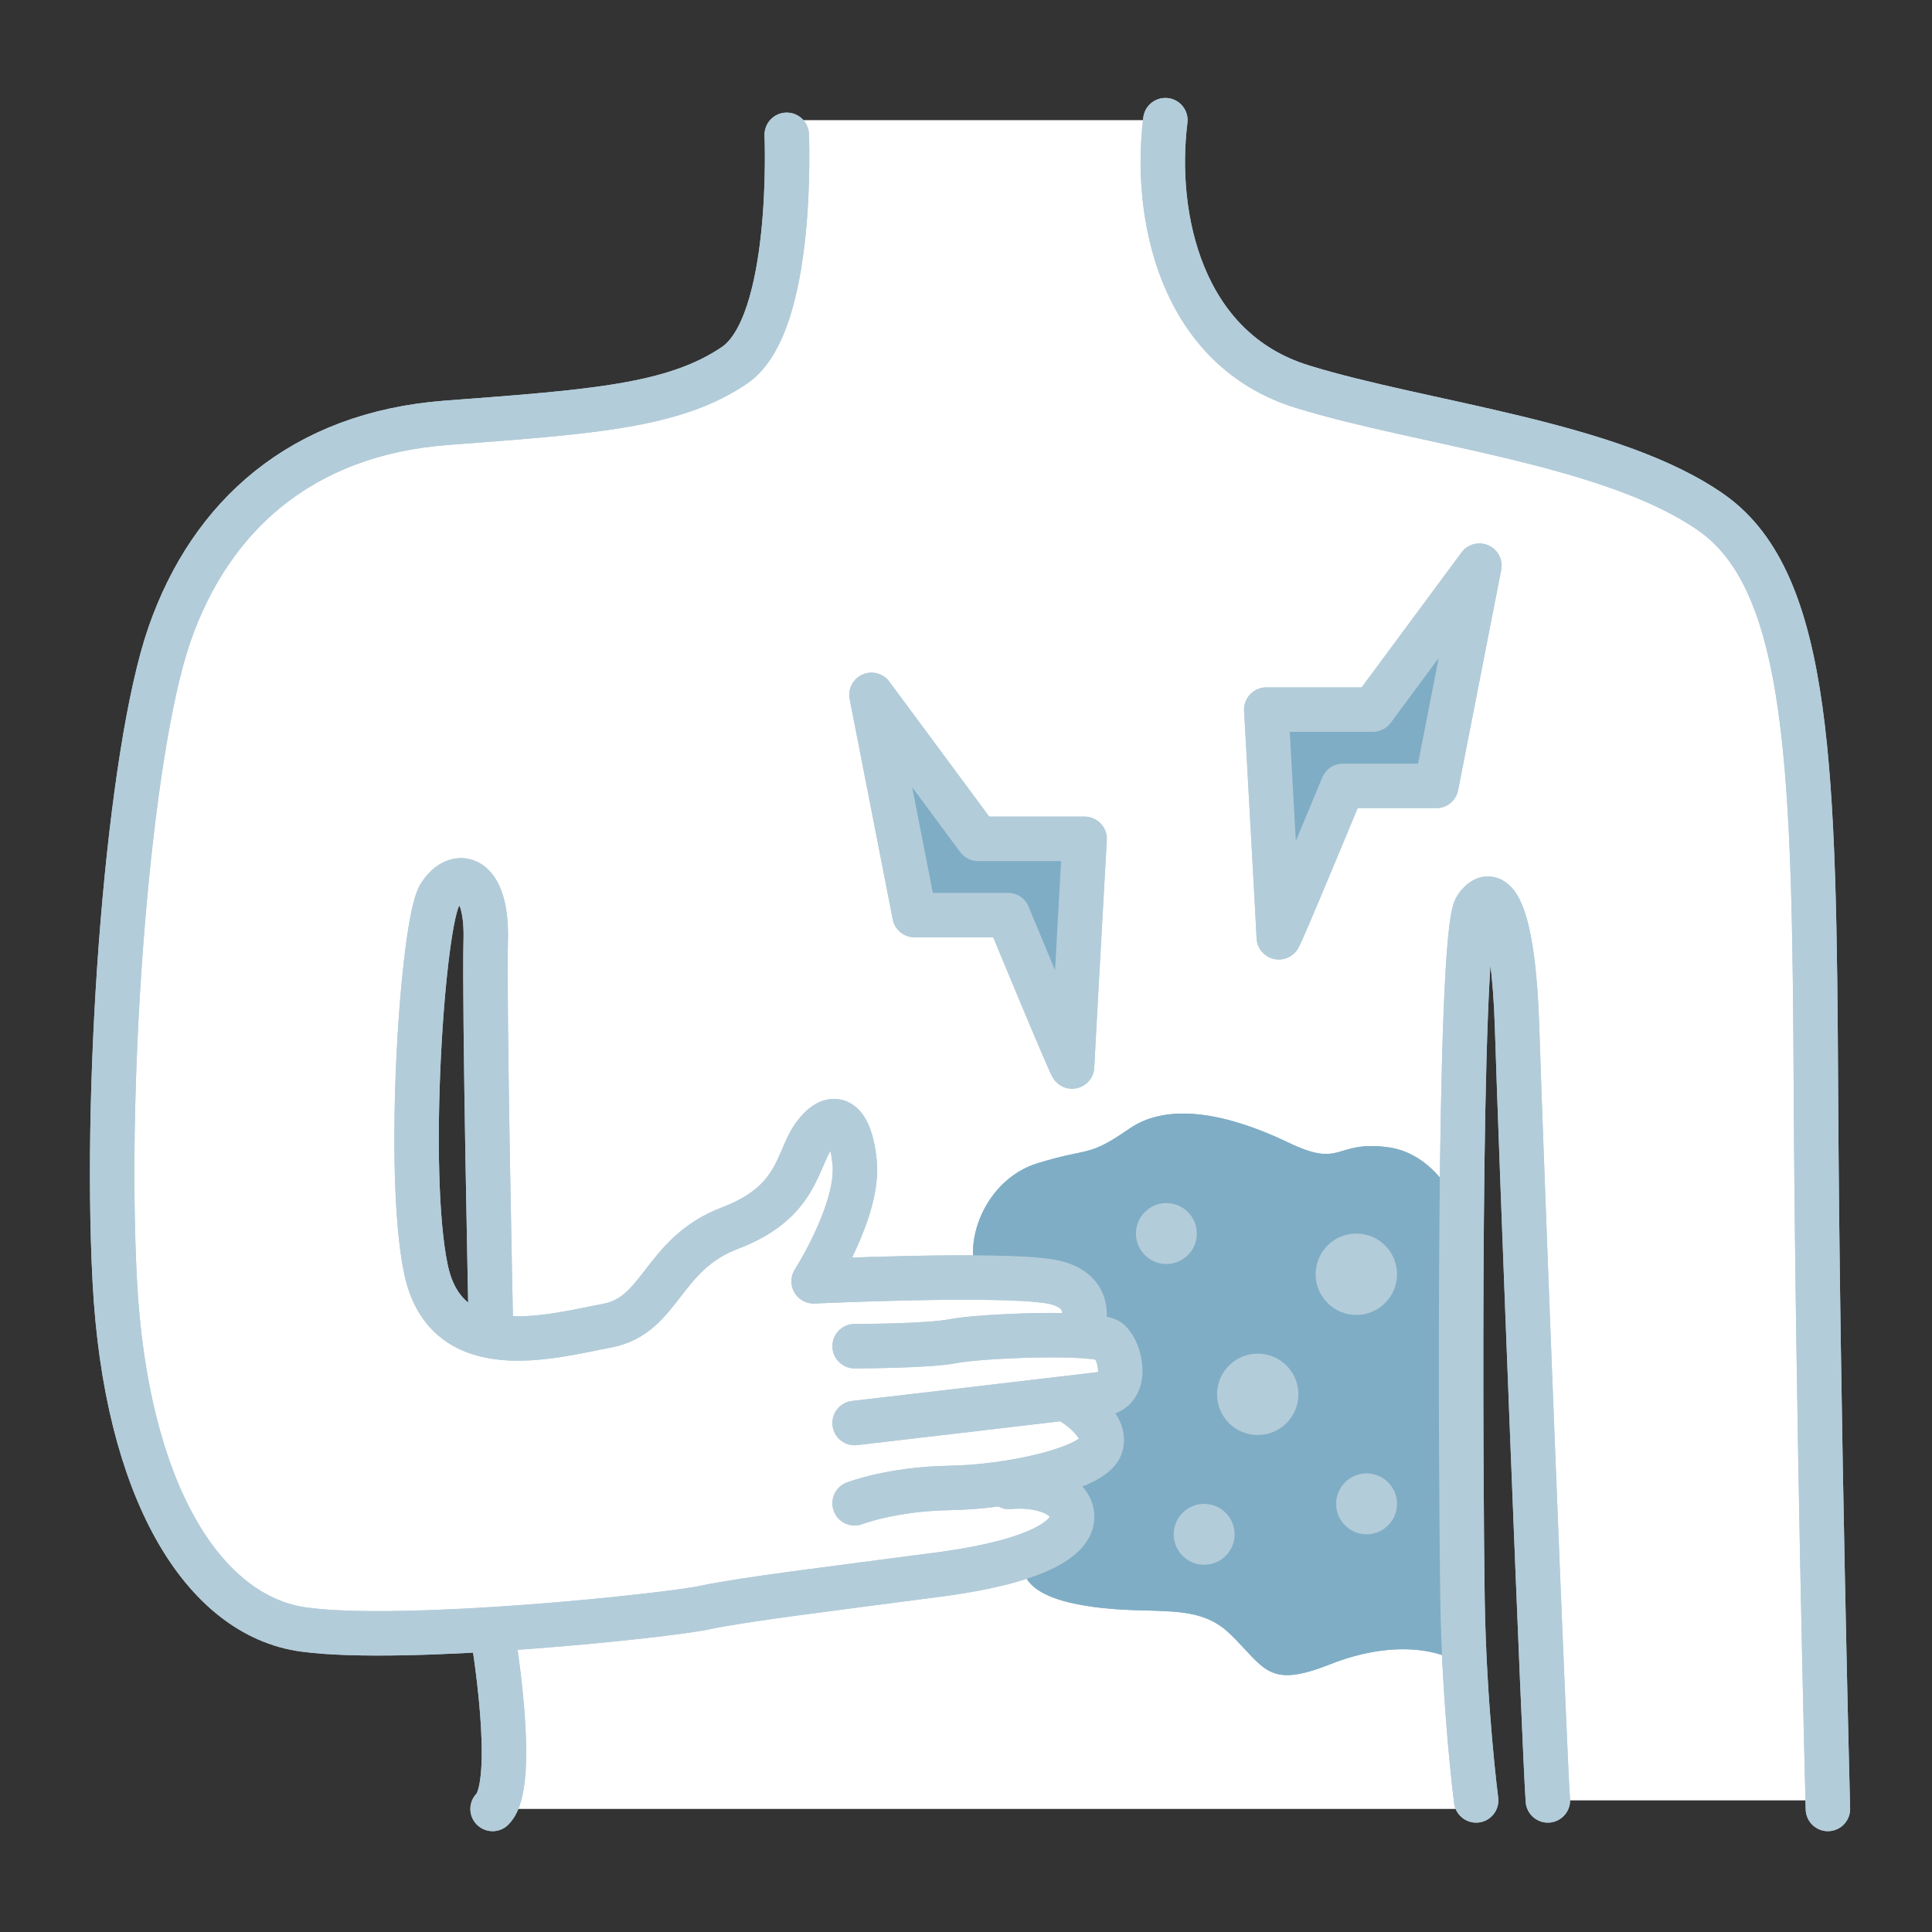 <?xml version="1.0" encoding="UTF-8"?><svg id="a" xmlns="http://www.w3.org/2000/svg" viewBox="0 0 100 100"><rect x="0" y="0" width="100" height="100" fill="#333333" stroke="none"/><path d="M93.634,41.251c-.252-9.184-1.598-15.051-9.458-16.918-7.86-1.866-15.998-1.846-19.075-5.376-3.077-3.53-4.132-4.098-4.351-6.267-.219-2.169-.43-6.471-.43-6.471h-19.599s.976,7.281-1.447,11.124c-2.423,3.843-8.413,3.726-13.778,4.359-5.365.633-14.924,2.229-16.717,11.112-1.793,8.883-3.515,26.017-2.974,35.246.541,9.23,4.612,16.108,9.93,16.286,5.319.178,9.761.195,9.761.195,0,0,.615,2.065.589,4.544s-.589,4.544-.589,4.544h50.909s-1.188-17.438-.779-30.856c.409-13.418.98-15.763,1.688-15.136s1.253,6.974,1.356,9.782c.103,2.808,1.447,35.768,1.447,35.768h14.495s-.726-42.754-.978-51.938ZM21.776,63.848c-.356-4.27.142-10.663.452-15.333.31-4.67,2.677-3.65,2.914,0,.237,3.65.256,19.546.256,19.546,0,0-3.266.057-3.622-4.213Z" fill="#fff"/><path d="M75.626,62.775s-1.11-3.068-3.843-3.403-2.287,1.116-5.076-.223-6.08-2.231-8.256-.725-2.008.944-4.741,1.783-3.927,4.14-3.079,5.92c0,0,.04-.551,2.866.102,1.834.424,2.351.595,2.537,1.22s-.034,1.405-.034,1.405c0,0,1.217-.127,1.723.998s-.102,2.151-.398,2.227-1.185.183-1.185.183c0,0,1.419,1.018.867,2.098s-2.795,2.363-2.795,2.363c0,0,1.506,1.227,1.506,2.12s-2.638,1.688-2.638,1.688c0,0-.988,1.77,2.638,2.495s6.08-.252,7.921,1.52,1.952,2.887,5.188,1.604,5.734-.781,6.8,0v-23.372Z" fill="#7fadc5"/><circle cx="70.204" cy="65.955" r="2.106" fill="#b3ccd9"/><circle cx="65.1" cy="72.17" r="2.106" fill="#b3ccd9"/><circle cx="70.734" cy="77.839" r="1.576" fill="#b3ccd9"/><circle cx="60.372" cy="63.848" r="1.576" fill="#b3ccd9"/><circle cx="62.326" cy="79.416" r="1.576" fill="#b3ccd9"/><path d="M45.108,35.966l2.229,11.4h4.84s3.319,8.025,3.316,7.834.646-11.782.646-11.782h-5.516l-5.516-7.452Z" fill="#7fadc5" stroke="#b3ccd9" stroke-linecap="round" stroke-linejoin="round" stroke-width="2.3"/><path d="M76.573,29.278l-2.229,11.4h-4.84s-3.319,8.025-3.316,7.834-.646-11.782-.646-11.782h5.516s5.516-7.452,5.516-7.452Z" fill="#7fadc5" stroke="#b3ccd9" stroke-linecap="round" stroke-linejoin="round" stroke-width="2.3"/><path d="M40.721,6.977s.426,9.796-2.697,11.925-7.382,2.413-14.906,2.981-12.209,4.827-14.338,10.931-3.407,22.714-2.839,33.503c.568,10.789,4.543,17.32,9.796,18.029s18.739-.71,20.727-1.136,6.672-.994,12.067-1.704c5.395-.71,7.098-1.987,6.956-3.123s-1.846-1.562-3.265-1.42" fill="none" stroke="#b3ccd9" stroke-linecap="round" stroke-linejoin="round" stroke-width="2.3"/><path d="M44.234,77.81s1.913-.746,4.95-.795,7.336-.972,7.778-2.121-1.468-2.298-1.468-2.298" fill="none" stroke="#b3ccd9" stroke-linecap="round" stroke-linejoin="round" stroke-width="2.3"/><path d="M44.234,73.656s11.358-1.326,12.794-1.503.994-2.21.376-2.74-6.717-.265-8.043,0-5.126.265-5.126.265" fill="none" stroke="#b3ccd9" stroke-linecap="round" stroke-linejoin="round" stroke-width="2.3"/><path d="M55.9,69.108s1.149-2.345-1.591-2.787-12.197,0-12.197,0c0,0,2.386-3.712,2.121-6.187s-1.237-2.563-2.121-1.326-.795,3.421-4.331,4.76-3.535,4.521-6.364,5.051-8.308,2.121-9.369-2.917-.177-17.942.707-19.356,2.475-1.061,2.386,2.298.265,19.886.265,19.886" fill="none" stroke="#b3ccd9" stroke-linecap="round" stroke-linejoin="round" stroke-width="2.3"/><path d="M25.496,84.543s1.326,7.762,0,9.088" fill="none" stroke="#b3ccd9" stroke-linecap="round" stroke-linejoin="round" stroke-width="2.3"/><path d="M76.405,93.189s-.619-4.773-.707-10.429-.265-34.381.707-35.796,1.944.442,2.121,6.275c.177,5.833,1.414,37.652,1.591,39.95" fill="none" stroke="#b3ccd9" stroke-linecap="round" stroke-linejoin="round" stroke-width="2.3"/><path d="M94.612,93.631s-.53-20.417-.619-37.033c-.088-16.616-.265-26.427-5.391-30.051s-14.937-4.596-21.212-6.54-7.689-8.831-7.071-13.788" fill="none" stroke="#b3ccd9" stroke-linecap="round" stroke-linejoin="round" stroke-width="2.3"/><path d="M75.626,62.775s-1.11-3.068-3.843-3.403-2.287,1.116-5.076-.223-6.08-2.231-8.256-.725-2.008.944-4.741,1.783-3.927,4.14-3.079,5.92c0,0,.04-.551,2.866.102,1.834.424,2.351.595,2.537,1.22s-.034,1.405-.034,1.405c0,0,1.217-.127,1.723.998s-.102,2.151-.398,2.227-1.185.183-1.185.183c0,0,1.419,1.018.867,2.098s-2.795,2.363-2.795,2.363c0,0,1.506,1.227,1.506,2.12s-2.638,1.688-2.638,1.688c0,0-.988,1.77,2.638,2.495s6.08-.252,7.921,1.52,1.952,2.887,5.188,1.604,5.734-.781,6.8,0v-23.372Z" fill="#7fadc5"/><circle cx="70.204" cy="65.955" r="2.106" fill="#b3ccd9"/><circle cx="65.1" cy="72.17" r="2.106" fill="#b3ccd9"/><circle cx="70.734" cy="77.839" r="1.576" fill="#b3ccd9"/><circle cx="60.372" cy="63.848" r="1.576" fill="#b3ccd9"/><circle cx="62.326" cy="79.416" r="1.576" fill="#b3ccd9"/><path d="M45.108,35.966l2.229,11.4h4.84s3.319,8.025,3.316,7.834.646-11.782.646-11.782h-5.516l-5.516-7.452Z" fill="#7fadc5" stroke="#b3ccd9" stroke-linecap="round" stroke-linejoin="round" stroke-width="2.3"/><path d="M76.573,29.278l-2.229,11.4h-4.84s-3.319,8.025-3.316,7.834-.646-11.782-.646-11.782h5.516s5.516-7.452,5.516-7.452Z" fill="#7fadc5" stroke="#b3ccd9" stroke-linecap="round" stroke-linejoin="round" stroke-width="2.3"/><path d="M40.721,6.977s.426,9.796-2.697,11.925-7.382,2.413-14.906,2.981-12.209,4.827-14.338,10.931-3.407,22.714-2.839,33.503c.568,10.789,4.543,17.32,9.796,18.029s18.739-.71,20.727-1.136,6.672-.994,12.067-1.704c5.395-.71,7.098-1.987,6.956-3.123s-1.846-1.562-3.265-1.42" fill="none" stroke="#b3ccd9" stroke-linecap="round" stroke-linejoin="round" stroke-width="2.3"/><path d="M44.234,77.81s1.913-.746,4.95-.795,7.336-.972,7.778-2.121-1.468-2.298-1.468-2.298" fill="none" stroke="#b3ccd9" stroke-linecap="round" stroke-linejoin="round" stroke-width="2.3"/><path d="M44.234,73.656s11.358-1.326,12.794-1.503.994-2.21.376-2.74-6.717-.265-8.043,0-5.126.265-5.126.265" fill="none" stroke="#b3ccd9" stroke-linecap="round" stroke-linejoin="round" stroke-width="2.3"/><path d="M55.9,69.108s1.149-2.345-1.591-2.787-12.197,0-12.197,0c0,0,2.386-3.712,2.121-6.187s-1.237-2.563-2.121-1.326-.795,3.421-4.331,4.76-3.535,4.521-6.364,5.051-8.308,2.121-9.369-2.917-.177-17.942.707-19.356,2.475-1.061,2.386,2.298.265,19.886.265,19.886" fill="none" stroke="#b3ccd9" stroke-linecap="round" stroke-linejoin="round" stroke-width="2.3"/><path d="M25.496,84.543s1.326,7.762,0,9.088" fill="none" stroke="#b3ccd9" stroke-linecap="round" stroke-linejoin="round" stroke-width="2.3"/><path d="M76.405,93.189s-.619-4.773-.707-10.429-.265-34.381.707-35.796,1.944.442,2.121,6.275c.177,5.833,1.414,37.652,1.591,39.95" fill="none" stroke="#b3ccd9" stroke-linecap="round" stroke-linejoin="round" stroke-width="2.3"/><path d="M94.612,93.631s-.53-20.417-.619-37.033c-.088-16.616-.265-26.427-5.391-30.051s-14.937-4.596-21.212-6.54-7.689-8.831-7.071-13.788" fill="none" stroke="#b3ccd9" stroke-linecap="round" stroke-linejoin="round" stroke-width="2.3"/></svg>